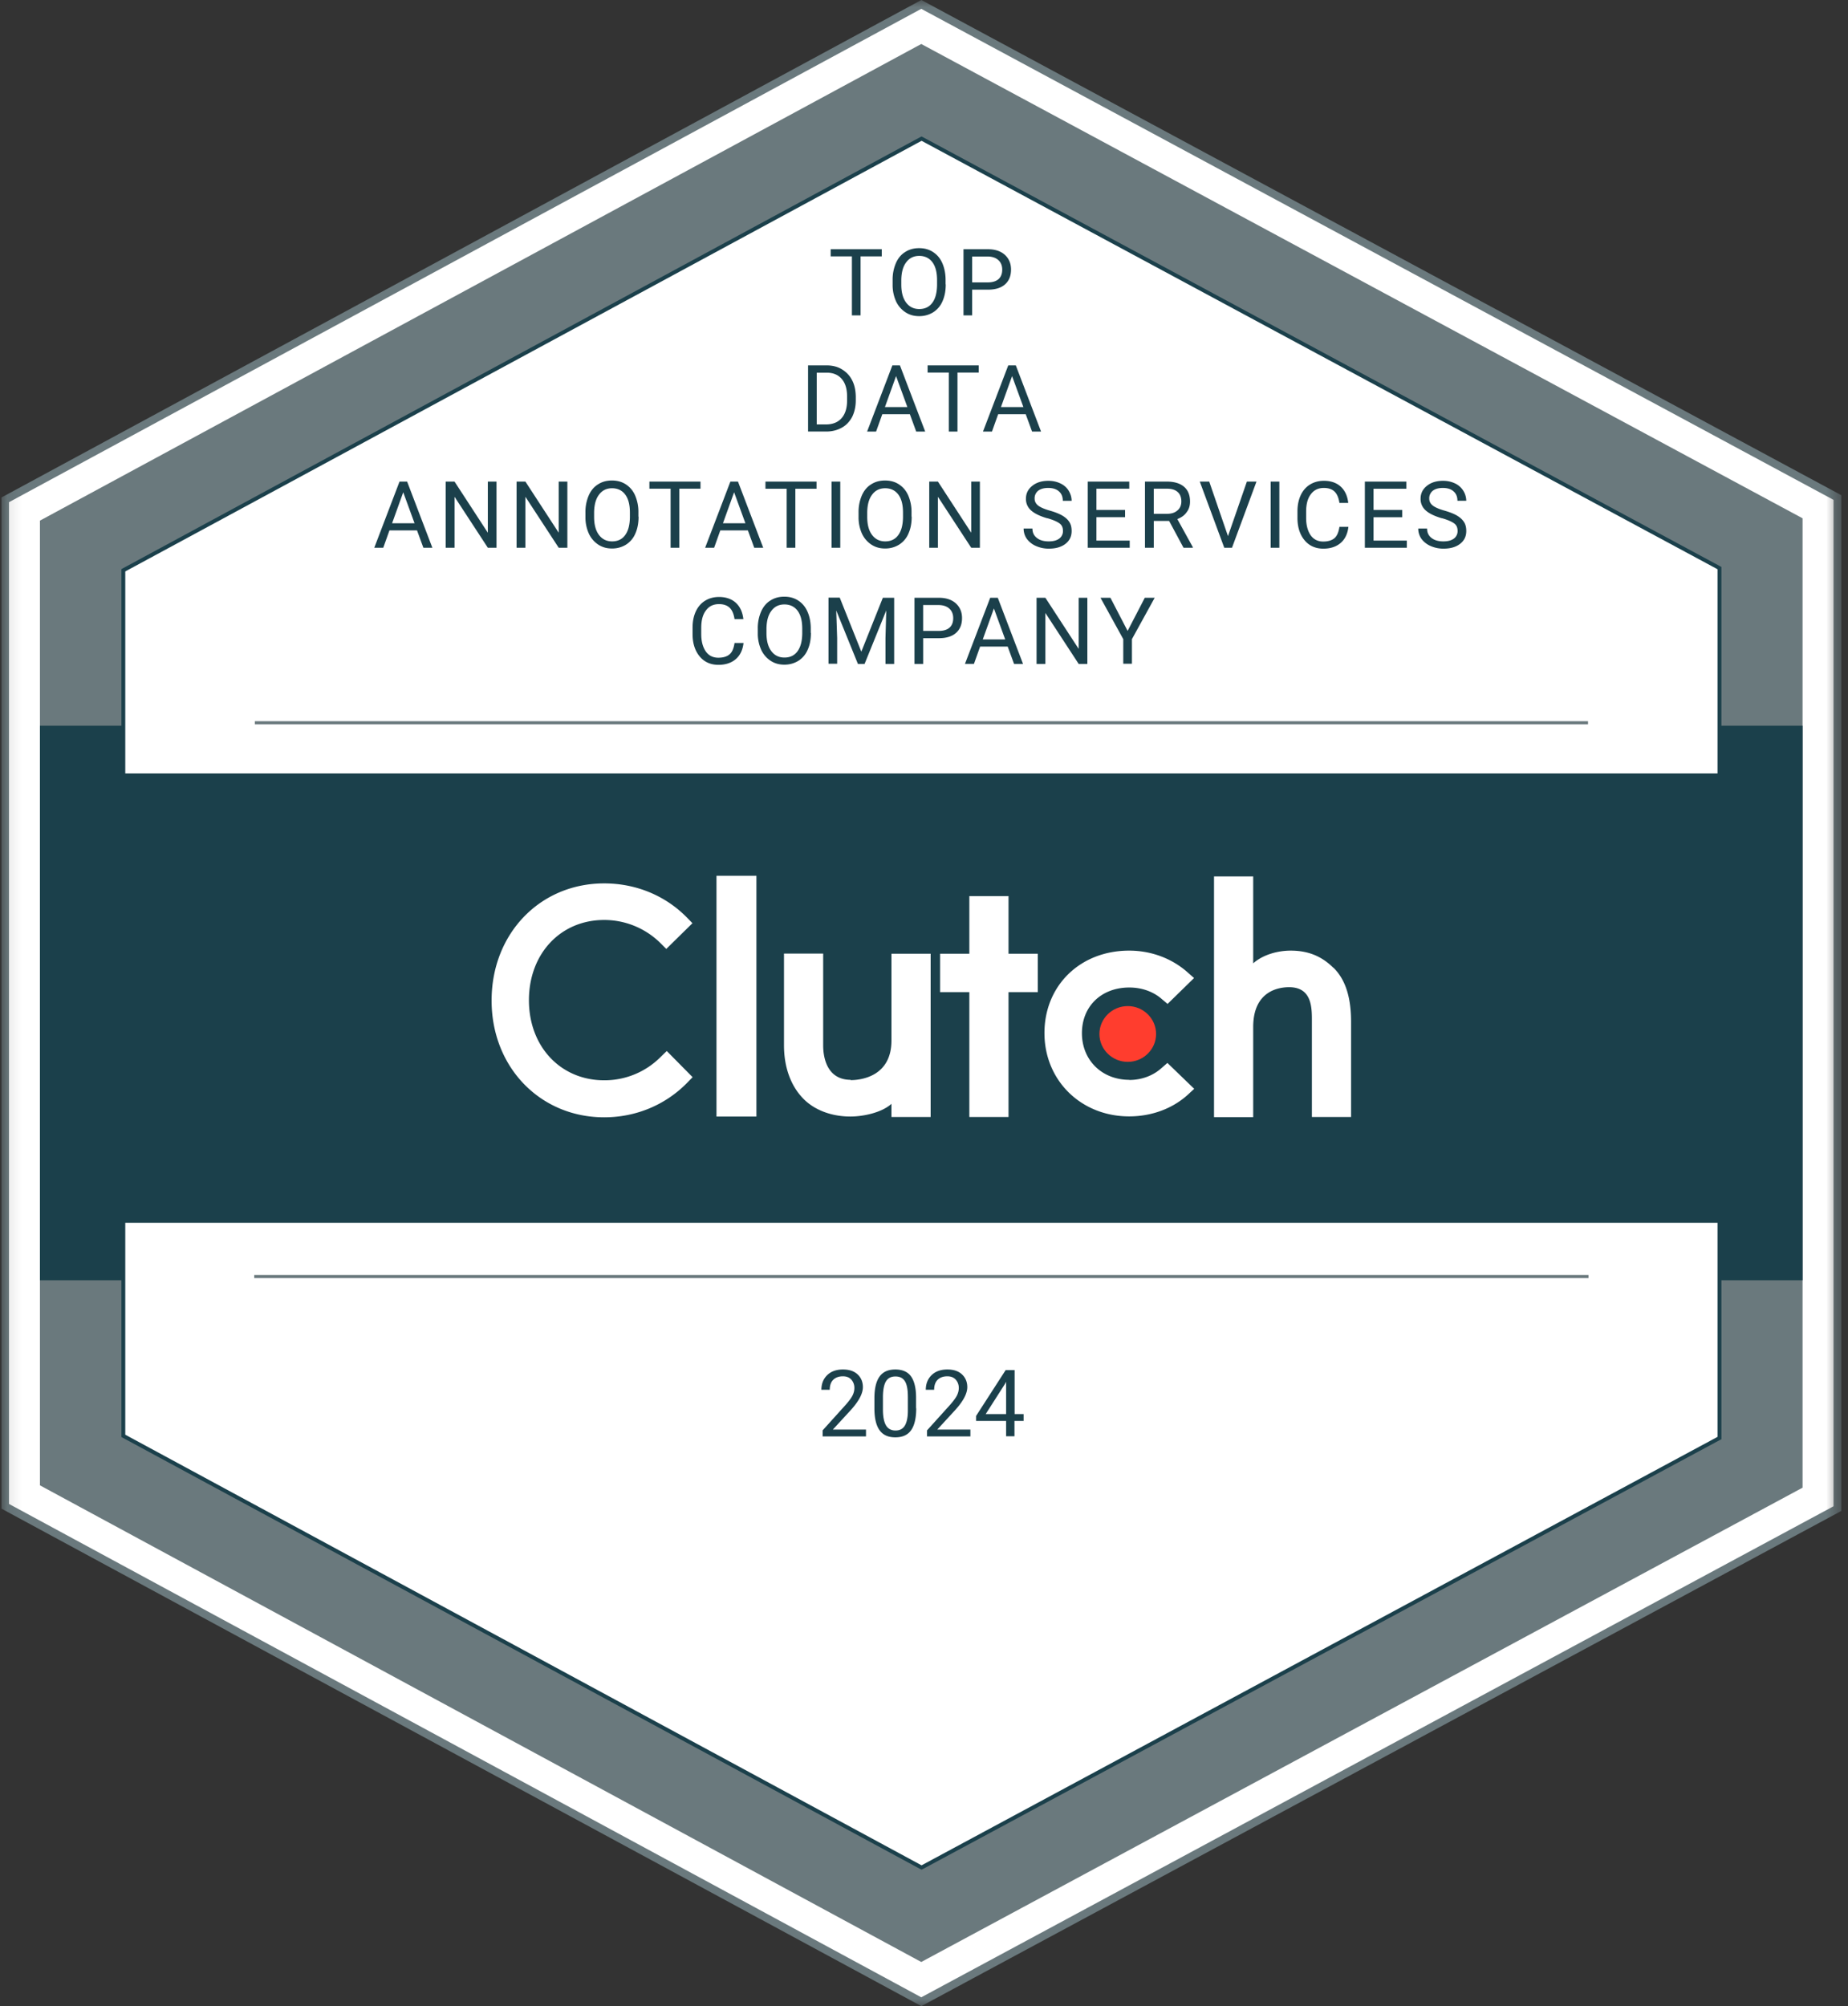 <svg width="129" height="140" fill="none" xmlns="http://www.w3.org/2000/svg"><rect width="100%" height="100%" fill="#333333" stroke="none"/><g clip-path="url(#a)"><mask id="b" style="mask-type:luminance" maskUnits="userSpaceOnUse" x="0" y="0" width="129" height="140"><path d="M128.537 0H.093v140h128.444V0z" fill="#fff"/></mask><g mask="url(#b)"><path d="M.093 105.278V34.722L64.315 0l64.222 34.56v70.881L64.315 140 .093 105.278z" fill="#6A797D"/><path d="m64.309 3.07 61.52 33.1v67.649l-61.52 33.1-61.52-33.262V36.332L64.31 3.07zm0-2.454L.627 35.046v69.908l63.682 34.43 63.682-34.268V34.884L64.309.616z" fill="#fff"/><path d="M125.829 50.645H2.789v38.7h123.04v-38.7z" fill="#1B404B"/><path d="M8.614 54.115V39.802L64.33 9.675l55.704 29.965v14.475H8.614z" fill="#fff"/><path d="m64.33 9.826 55.563 29.9v14.248H8.745V39.878L64.33 9.826zm0-.302-.13.065L8.615 39.64l-.14.076v14.529h111.688v-14.68l-.14-.076L64.46 9.59l-.13-.065z" fill="#1B404B"/><path d="M8.614 100.198V85.194h111.419v15.155l-55.704 29.976-55.715-30.127z" fill="#fff"/><path d="M119.893 85.323v14.95L64.33 130.174 8.745 100.122V85.334h111.148m.27-.27H8.475v15.22l.14.076L64.2 130.412l.13.064.13-.064 55.563-29.901.14-.075V85.053v.01z" fill="#1B404B"/><path d="M17.789 50.548v-.217h93.063v.217H17.789zm-.043 38.645v-.216h93.138v.216H17.746z" fill="#6A797D"/></g><path d="M60.44 100.241h-3.016v-.421l1.6-1.773c.238-.27.4-.487.486-.66.087-.173.13-.346.13-.519a.855.855 0 0 0-.216-.594c-.14-.151-.335-.227-.584-.227-.292 0-.519.086-.681.248-.162.163-.238.4-.238.692h-.584c0-.421.14-.767.411-1.027.27-.26.638-.389 1.092-.389.432 0 .767.108 1.016.335.249.227.378.53.378.897 0 .454-.291.995-.864 1.622l-1.233 1.34h2.314v.476h-.011zM63.957 98.274c0 .68-.119 1.2-.357 1.535-.237.335-.605.497-1.102.497-.497 0-.854-.162-1.092-.486-.238-.325-.357-.811-.367-1.46v-.778c0-.681.118-1.178.356-1.514.238-.335.606-.497 1.103-.497s.865.162 1.092.476c.227.313.356.81.356 1.47v.757h.011zm-.584-.8c0-.498-.064-.854-.205-1.081-.14-.227-.357-.335-.66-.335-.302 0-.518.108-.659.335-.14.227-.205.573-.216 1.037v.941c0 .497.076.865.216 1.103.14.237.368.356.66.356.292 0 .508-.108.648-.335.14-.227.217-.573.217-1.06v-.961zM67.728 100.241h-3.016v-.421l1.6-1.773c.237-.27.4-.487.486-.66.086-.173.13-.346.13-.519a.855.855 0 0 0-.217-.594c-.14-.151-.335-.227-.583-.227-.292 0-.52.086-.681.248-.163.163-.238.4-.238.692h-.584c0-.421.14-.767.41-1.027.271-.26.639-.389 1.093-.389.432 0 .767.108 1.016.335.248.227.378.53.378.897 0 .454-.292.995-.865 1.622l-1.232 1.34h2.313v.476h-.01zM70.816 98.684h.637v.476h-.637v1.07h-.584v-1.07h-2.097v-.346l2.064-3.2h.627v3.06l-.01.01zm-2.022 0h1.438v-2.259l-.065.13-1.362 2.13h-.01zM61.553 17.89h-1.48v4.12h-.606v-4.12h-1.481v-.497h3.567v.498zM66.017 19.847c0 .454-.075.843-.227 1.179a1.69 1.69 0 0 1-.648.767c-.281.173-.606.27-.973.27-.368 0-.681-.086-.962-.27a1.841 1.841 0 0 1-.66-.767 2.746 2.746 0 0 1-.237-1.146v-.335a2.9 2.9 0 0 1 .227-1.179c.15-.346.367-.605.648-.778.281-.184.605-.27.973-.27s.692.086.973.27c.281.184.497.432.649.778.15.346.227.735.227 1.179v.291l.01.011zm-.605-.292c0-.55-.108-.962-.324-1.253-.216-.292-.53-.444-.92-.444-.388 0-.691.152-.907.444-.227.291-.335.702-.346 1.221v.335c0 .53.108.951.335 1.254.227.303.53.454.919.454s.692-.14.908-.432c.216-.281.324-.692.335-1.233v-.346zM67.862 20.204v1.805h-.605v-4.616h1.697c.508 0 .897.13 1.19.39.28.259.431.594.431 1.026 0 .444-.14.79-.421 1.038-.281.249-.681.368-1.2.368h-1.081l-.01-.011zm0-.497h1.092c.324 0 .573-.076.746-.227.173-.152.26-.379.26-.66 0-.28-.087-.497-.26-.66-.173-.161-.41-.248-.714-.259h-1.124v1.816-.01zM56.407 30.117V25.5h1.297c.4 0 .757.086 1.06.27.302.184.55.432.713.757.173.324.248.702.26 1.124v.292c0 .432-.087.81-.25 1.146-.172.324-.41.584-.724.756-.313.173-.67.27-1.091.27h-1.276.01zm.605-4.119v3.621h.638c.465 0 .832-.14 1.092-.432.26-.292.389-.703.389-1.243v-.27c0-.52-.119-.93-.368-1.222-.248-.292-.594-.443-1.048-.443H57l.011-.01zM63.524 28.906h-1.935l-.433 1.21h-.627l1.762-4.615h.53l1.762 4.616h-.627l-.443-1.211h.01zm-1.752-.497h1.568l-.79-2.162-.778 2.162zM68.319 25.998h-1.481v4.119h-.606v-4.119h-1.48v-.497h3.567v.497zM71.612 28.906h-1.935l-.432 1.21h-.627l1.762-4.615h.53l1.761 4.616h-.627l-.443-1.211h.011zm-1.74-.497h1.567l-.79-2.162-.777 2.162zM29.121 37.014h-1.935l-.432 1.21h-.627l1.762-4.616h.53l1.762 4.616h-.627l-.444-1.21h.011zm-1.75-.498h1.567l-.79-2.162-.778 2.162zM34.669 38.224h-.616l-2.324-3.556v3.556h-.617v-4.616h.617l2.324 3.568v-3.568h.605v4.616h.01zM39.616 38.224H39l-2.324-3.556v3.556h-.616v-4.616h.616L39 37.176v-3.568h.605v4.616h.011zM44.575 36.062c0 .454-.076.843-.227 1.178a1.689 1.689 0 0 1-.649.768c-.28.173-.605.27-.972.27-.368 0-.681-.086-.963-.27a1.843 1.843 0 0 1-.659-.768 2.746 2.746 0 0 1-.238-1.145v-.335a2.9 2.9 0 0 1 .227-1.179c.151-.346.368-.605.649-.778.28-.184.605-.27.973-.27.367 0 .691.086.973.27.28.184.497.432.648.778a2.9 2.9 0 0 1 .227 1.178v.292l.011.011zm-.605-.292c0-.551-.108-.962-.325-1.254-.216-.291-.53-.443-.919-.443s-.691.151-.907.443c-.227.292-.336.703-.347 1.222v.335c0 .53.109.951.336 1.254.227.303.53.454.919.454s.691-.14.908-.432c.216-.292.324-.692.335-1.233v-.346zM48.898 34.105h-1.48v4.119h-.606v-4.119h-1.48v-.497h3.566v.497zM52.217 37.013h-1.935l-.432 1.211h-.627l1.762-4.616h.53l1.761 4.616h-.627l-.443-1.21h.011zm-1.751-.497h1.567l-.789-2.162-.778 2.162zM57 34.106h-1.481v4.118h-.605v-4.118h-1.481v-.498H57v.498zM58.655 38.224h-.606v-4.616h.606v4.616zM63.64 36.062c0 .454-.076.843-.227 1.178a1.69 1.69 0 0 1-.65.768c-.28.173-.605.27-.972.27-.368 0-.681-.086-.962-.27a1.841 1.841 0 0 1-.66-.768 2.744 2.744 0 0 1-.237-1.145v-.335a2.9 2.9 0 0 1 .227-1.179c.151-.346.367-.605.648-.778.281-.184.606-.27.973-.27.368 0 .692.086.973.27.281.184.497.432.649.778a2.9 2.9 0 0 1 .227 1.178v.292l.01.011zm-.606-.292c0-.551-.108-.962-.324-1.254-.216-.291-.53-.443-.919-.443-.39 0-.692.151-.908.443-.227.292-.335.703-.346 1.222v.335c0 .53.108.951.335 1.254.227.303.53.454.919.454.39 0 .692-.14.908-.432.216-.292.324-.692.335-1.233v-.346zM68.412 38.224h-.616l-2.324-3.556v3.556h-.606v-4.616h.606l2.324 3.568v-3.568h.605v4.616h.01zM73.108 36.17c-.519-.151-.897-.335-1.135-.551a1.05 1.05 0 0 1-.357-.81c0-.368.14-.66.433-.898.291-.238.67-.357 1.135-.357.313 0 .594.065.843.184.248.119.443.292.573.508.13.216.205.454.205.703h-.616c0-.281-.086-.497-.27-.66-.184-.162-.433-.237-.746-.237-.303 0-.53.064-.703.194a.67.67 0 0 0-.248.551c0 .184.075.346.237.476.163.13.433.249.811.357.379.108.681.227.897.357.217.13.379.28.487.454.108.172.151.378.151.616 0 .378-.14.67-.432.897-.292.227-.681.335-1.168.335-.313 0-.616-.065-.886-.184a1.566 1.566 0 0 1-.638-.497 1.226 1.226 0 0 1-.227-.724h.616c0 .28.098.497.314.66.205.161.475.237.821.237.325 0 .562-.065.735-.195a.642.642 0 0 0 .26-.54c0-.227-.076-.4-.238-.519-.162-.119-.443-.249-.865-.367l.011.01zM78.536 36.094h-2v1.633h2.324v.497h-2.93v-4.616h2.898v.497h-2.292v1.481h2v.508zM81.621 36.354h-1.08v1.87h-.617v-4.616h1.524c.52 0 .92.12 1.2.357.282.238.422.584.422 1.038 0 .291-.076.54-.238.745-.151.217-.367.368-.648.476l1.08 1.957v.043h-.648l-1.005-1.87h.01zm-1.08-.497h.93c.302 0 .54-.076.723-.238.184-.151.27-.368.27-.627 0-.281-.086-.508-.259-.66-.173-.15-.41-.227-.735-.227h-.93v1.752zM85.72 37.413l1.319-3.805h.67L86 38.224h-.54l-1.709-4.616h.66l1.308 3.805zM89.305 38.224H88.7v-4.616h.605v4.616zM94.126 36.765c-.054.486-.238.865-.54 1.124-.303.26-.703.4-1.211.4-.54 0-.984-.195-1.308-.584-.325-.389-.498-.908-.498-1.567v-.443c0-.433.076-.811.227-1.135.152-.325.368-.573.649-.746.281-.173.605-.26.973-.26.486 0 .886.14 1.178.411.292.27.465.649.519 1.135h-.616c-.054-.367-.173-.638-.346-.8-.173-.162-.422-.248-.735-.248-.39 0-.692.14-.908.432-.227.292-.335.692-.335 1.221v.444c0 .497.108.897.313 1.2.206.292.497.443.876.443.335 0 .594-.076.778-.227.184-.151.303-.422.357-.8h.626zM97.88 36.095h-2v1.632h2.324v.497h-2.93v-4.616h2.898v.498H95.88v1.48h2v.508zM100.655 36.17c-.518-.151-.897-.335-1.135-.551a1.05 1.05 0 0 1-.356-.81c0-.368.14-.66.432-.898s.67-.357 1.135-.357c.314 0 .595.065.843.184a1.36 1.36 0 0 1 .779 1.21h-.617c0-.28-.086-.496-.27-.659-.184-.162-.432-.237-.746-.237-.302 0-.529.064-.702.194a.668.668 0 0 0-.249.551c0 .184.076.346.238.476.162.13.432.249.811.357.378.108.681.227.897.357.216.13.378.28.486.454.108.172.152.378.152.616 0 .378-.141.67-.433.897-.292.227-.681.335-1.167.335-.314 0-.616-.065-.887-.184a1.566 1.566 0 0 1-.638-.497 1.226 1.226 0 0 1-.227-.724h.617c0 .28.097.497.313.66.206.161.476.237.822.237.324 0 .562-.065.735-.195a.641.641 0 0 0 .259-.54c0-.227-.075-.4-.238-.519-.162-.119-.443-.249-.864-.367l.01.01zM51.902 44.872c-.054.487-.238.865-.54 1.125-.303.26-.704.4-1.212.4-.54 0-.983-.195-1.307-.584-.325-.39-.498-.908-.498-1.568v-.443c0-.432.076-.81.227-1.135.152-.324.368-.573.649-.746.28-.173.605-.26.973-.26.486 0 .886.141 1.178.412.292.27.465.648.519 1.135h-.616c-.054-.368-.173-.638-.346-.8-.173-.162-.422-.249-.735-.249-.39 0-.692.14-.908.433-.227.291-.335.691-.335 1.221v.443c0 .498.108.898.313 1.2.205.292.497.443.876.443.335 0 .594-.075.778-.227.184-.151.303-.421.357-.8h.626zM56.606 44.17c0 .454-.075.843-.227 1.178a1.69 1.69 0 0 1-.648.767c-.281.173-.606.27-.973.27-.368 0-.681-.086-.962-.27a1.84 1.84 0 0 1-.66-.767 2.744 2.744 0 0 1-.238-1.146v-.335a2.9 2.9 0 0 1 .227-1.178c.152-.346.368-.606.649-.779.281-.183.605-.27.973-.27.367 0 .692.087.973.27.28.184.497.433.648.779.152.346.227.735.227 1.178v.292l.011.01zm-.605-.292c0-.551-.108-.962-.324-1.254-.217-.292-.53-.443-.92-.443-.388 0-.691.151-.907.443-.227.292-.335.703-.346 1.221v.336c0 .53.108.95.335 1.254.227.302.53.453.919.453s.692-.14.908-.432c.216-.292.324-.692.335-1.232v-.346zM58.622 41.716l1.503 3.762 1.502-3.762h.79v4.616h-.606v-1.795l.054-1.935-1.513 3.73h-.465l-1.514-3.73.065 1.924v1.795h-.605v-4.616h.79v.01zM64.441 44.526v1.806h-.605v-4.616h1.697c.508 0 .897.13 1.19.39.28.258.432.594.432 1.026 0 .443-.14.79-.422 1.038-.281.248-.681.367-1.2.367h-1.08l-.012-.01zm0-.497h1.092c.324 0 .573-.075.746-.227.173-.151.26-.378.26-.66 0-.28-.087-.496-.26-.659-.173-.162-.41-.248-.713-.259H64.44v1.816-.01zM70.353 45.121h-1.935l-.432 1.21h-.627l1.762-4.615h.53l1.762 4.616h-.627l-.444-1.21h.011zm-1.751-.497h1.567l-.789-2.162-.778 2.162zM75.913 46.332h-.616l-2.324-3.557v3.557h-.616v-4.616h.616l2.324 3.567v-3.567h.606v4.616h.01zM78.713 44.03l1.2-2.314h.691l-1.589 2.886v1.719h-.605v-1.719l-1.59-2.886h.693l1.2 2.313z" fill="#1B404B"/><path fill-rule="evenodd" clip-rule="evenodd" d="M52.802 77.918h-2.788V61.12h2.788v16.798zm6.573-2.54c.648 0 2.854-.205 2.854-2.767v-6.054h2.735v11.394h-2.735v-.919c-.681.616-1.968.886-2.865.886-1.275 0-2.454-.421-3.243-1.2-.886-.875-1.394-2.183-1.394-3.772v-6.4h2.735v6.41c0 .909.302 2.4 1.924 2.4l-.011.022zM70.4 62.536h-2.735v4.021h-2.043v2.681h2.043v8.713h2.735v-8.713h2.043v-2.68h-2.043v-4.022zm8.421 12.831c.865 0 1.654-.292 2.248-.821l.422-.368 1.87 1.806-.443.41c-1.07.973-2.53 1.514-4.097 1.514-3.362 0-5.913-2.508-5.913-5.816s2.486-5.751 5.913-5.751c1.535 0 2.973.54 4.065 1.503l.464.41-1.848 1.806-.41-.346c-.606-.53-1.417-.8-2.26-.8-1.946 0-3.308 1.308-3.308 3.189 0 1.88 1.394 3.254 3.308 3.254l-.01.01zm14.258-7.826c-.789-.778-1.708-1.2-2.983-1.2-.908 0-1.935.281-2.616.886v-6.064h-2.735v16.799h2.735V71.67c0-2.573 1.86-2.778 2.508-2.778 1.589 0 1.589 1.427 1.589 2.335v6.724h2.735v-6.637c0-1.59-.335-2.908-1.233-3.784v.01zm-50.904 7.848a5.517 5.517 0 0 0 3.935-1.622l.433-.421 1.805 1.827-.4.41c-1.514 1.535-3.567 2.39-5.773 2.39-4.464 0-7.859-3.492-7.859-8.151 0-4.66 3.373-8.173 7.86-8.173 2.194 0 4.248.833 5.761 2.368l.4.41-1.827 1.795-.41-.41a5.583 5.583 0 0 0-3.925-1.611c-3.048 0-5.253 2.356-5.253 5.6 0 3.242 2.216 5.588 5.253 5.588z" fill="#fff"/><path fill-rule="evenodd" clip-rule="evenodd" d="M78.723 70.21c1.092 0 1.978.877 1.978 1.947s-.886 1.946-1.978 1.946-1.978-.876-1.978-1.946c0-1.07.886-1.946 1.978-1.946z" fill="#FF3D2E"/></g><defs><clipPath id="a"><path fill="#fff" transform="translate(.093)" d="M0 0h128.444v140H0z"/></clipPath></defs></svg>